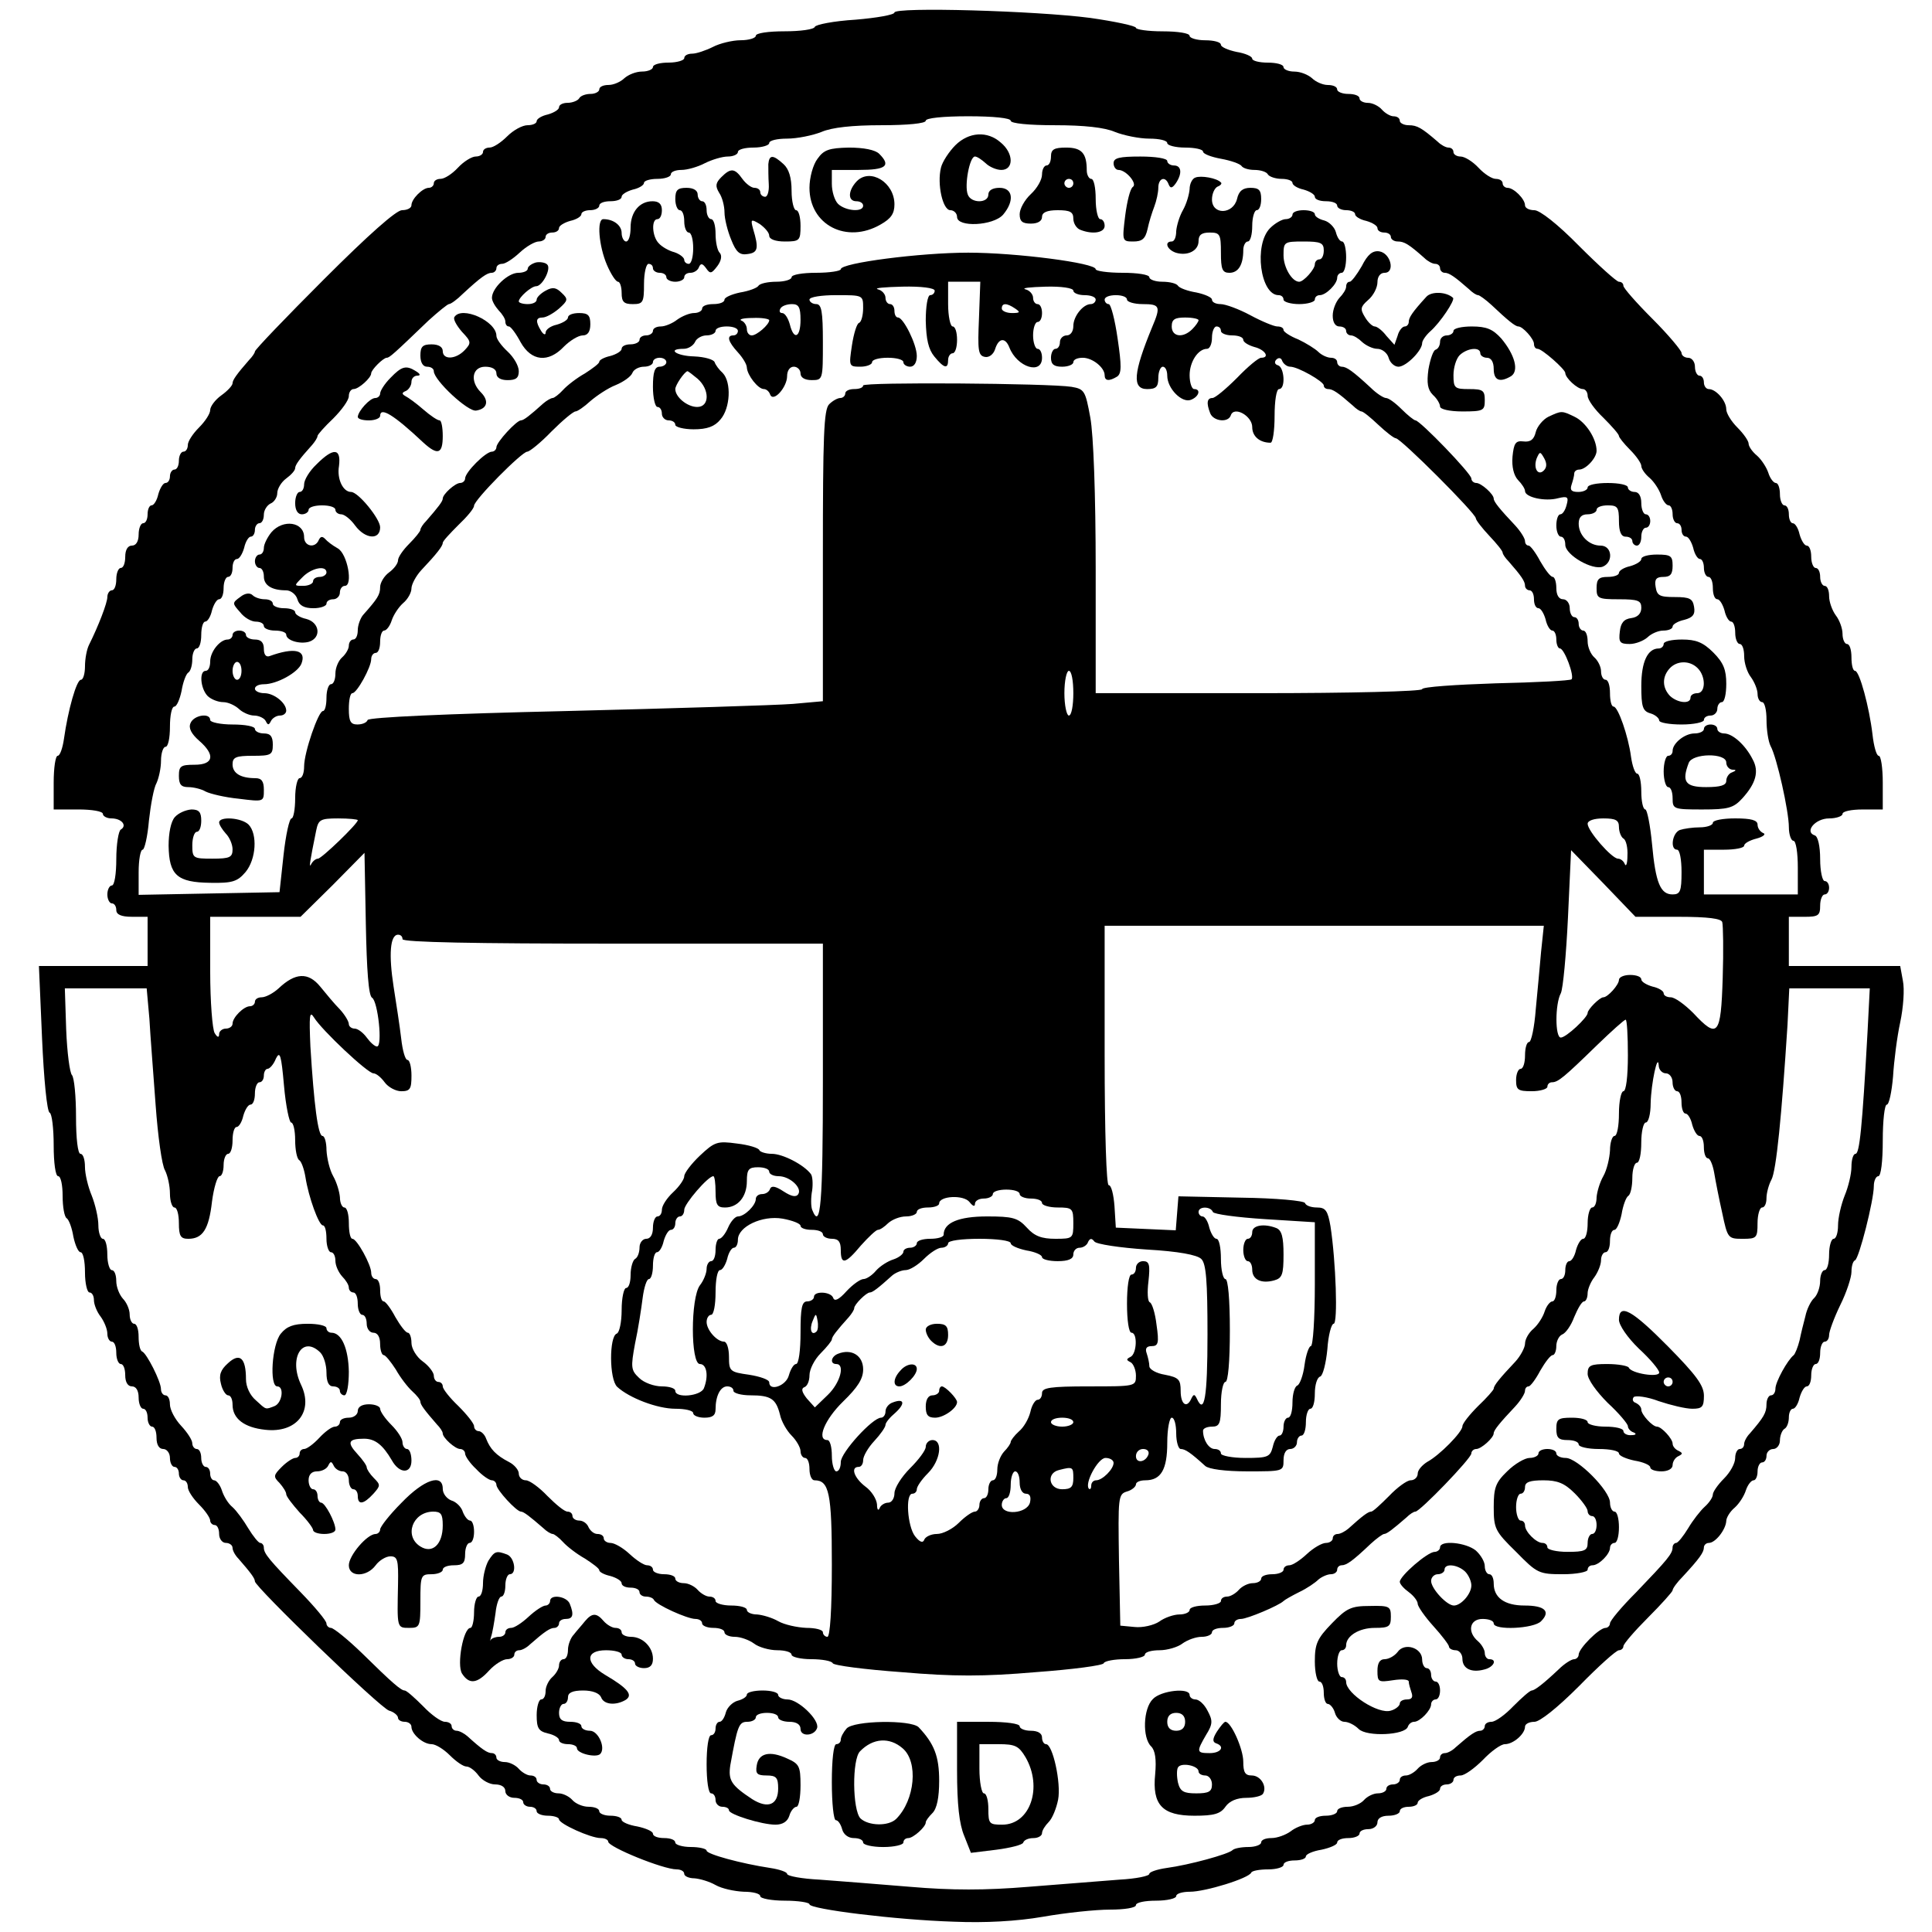 <?xml version="1.0" standalone="no"?>
<!DOCTYPE svg PUBLIC "-//W3C//DTD SVG 20010904//EN"
 "http://www.w3.org/TR/2001/REC-SVG-20010904/DTD/svg10.dtd">
<svg version="1.0" xmlns="http://www.w3.org/2000/svg"
 width="432pt" height="432pt" viewBox="0 0 432 432"
 preserveAspectRatio="xMidYMid meet">
<g transform="translate(0,432) scale(0.1,-0.1)"
fill="#000000" stroke="none">
<path d="M2000 4292 c0 -5 -39 -12 -87 -16 -49 -3 -89 -11 -91 -16 -2 -6 -33
-10 -68 -10 -36 0 -64 -4 -64 -10 0 -5 -15 -10 -34 -10 -18 0 -47 -7 -62 -15
-16 -8 -37 -15 -46 -15 -10 0 -18 -4 -18 -10 0 -5 -16 -10 -35 -10 -19 0 -35
-4 -35 -10 0 -5 -11 -10 -24 -10 -14 0 -31 -7 -40 -15 -8 -8 -24 -15 -35 -15
-12 0 -21 -4 -21 -10 0 -5 -9 -10 -19 -10 -11 0 -23 -4 -26 -10 -3 -5 -15 -10
-26 -10 -10 0 -19 -4 -19 -10 0 -5 -11 -12 -25 -16 -14 -3 -25 -10 -25 -15 0
-5 -9 -9 -20 -9 -12 0 -32 -11 -46 -25 -14 -14 -31 -25 -39 -25 -8 0 -15 -4
-15 -10 0 -5 -7 -10 -16 -10 -9 0 -27 -11 -40 -25 -13 -14 -30 -25 -39 -25 -8
0 -15 -4 -15 -10 0 -5 -5 -10 -11 -10 -14 0 -39 -25 -39 -39 0 -6 -9 -11 -21
-11 -13 0 -75 -55 -175 -155 -85 -85 -154 -157 -154 -161 0 -3 -6 -12 -13 -19
-28 -32 -37 -45 -37 -52 0 -5 -11 -17 -25 -27 -14 -10 -25 -25 -25 -33 0 -8
-11 -25 -25 -39 -14 -14 -25 -31 -25 -39 0 -8 -4 -15 -10 -15 -5 0 -10 -9 -10
-20 0 -11 -4 -20 -10 -20 -5 0 -10 -7 -10 -15 0 -8 -4 -15 -10 -15 -5 0 -12
-11 -16 -25 -3 -14 -10 -25 -15 -25 -5 0 -9 -9 -9 -20 0 -11 -4 -20 -10 -20
-5 0 -10 -11 -10 -25 0 -16 -6 -25 -15 -25 -9 0 -15 -9 -15 -25 0 -14 -4 -25
-10 -25 -5 0 -10 -11 -10 -25 0 -14 -4 -25 -10 -25 -5 0 -10 -7 -10 -15 0 -13
-20 -65 -41 -107 -5 -10 -9 -31 -9 -48 0 -16 -4 -30 -9 -30 -10 0 -29 -68 -38
-132 -3 -21 -9 -38 -14 -38 -5 0 -9 -27 -9 -60 l0 -60 55 0 c30 0 55 -4 55
-10 0 -5 9 -10 19 -10 23 0 36 -16 21 -25 -5 -3 -10 -33 -10 -66 0 -33 -4 -59
-10 -59 -5 0 -10 -9 -10 -20 0 -11 5 -20 10 -20 6 0 10 -7 10 -15 0 -10 11
-15 35 -15 l35 0 0 -55 0 -55 -121 0 -122 0 7 -162 c4 -90 11 -164 17 -166 5
-2 9 -35 9 -73 0 -39 4 -69 10 -69 6 0 10 -20 10 -44 0 -25 4 -47 9 -50 5 -3
12 -22 15 -41 4 -19 11 -35 16 -35 6 0 10 -20 10 -45 0 -25 5 -45 10 -45 6 0
10 -8 10 -17 0 -10 7 -27 15 -37 8 -11 15 -28 15 -38 0 -10 5 -18 10 -18 6 0
10 -11 10 -25 0 -14 5 -25 10 -25 6 0 10 -11 10 -25 0 -16 6 -25 15 -25 9 0
15 -9 15 -25 0 -14 5 -25 10 -25 6 0 10 -9 10 -20 0 -11 5 -20 10 -20 6 0 10
-11 10 -25 0 -16 6 -25 15 -25 8 0 15 -9 15 -20 0 -11 5 -20 10 -20 6 0 10 -7
10 -15 0 -8 5 -15 10 -15 6 0 10 -7 10 -15 0 -8 11 -25 25 -39 14 -14 25 -30
25 -36 0 -5 5 -10 10 -10 6 0 10 -9 10 -20 0 -11 7 -20 15 -20 8 0 15 -5 15
-11 0 -6 6 -17 13 -24 27 -31 37 -44 37 -51 0 -12 280 -283 300 -289 11 -3 20
-11 20 -16 0 -5 7 -9 15 -9 8 0 15 -5 15 -11 0 -16 26 -39 45 -39 9 0 27 -11
41 -25 14 -14 30 -25 37 -25 7 0 19 -9 27 -20 8 -11 25 -20 37 -20 14 0 23 -6
23 -15 0 -8 9 -15 20 -15 11 0 20 -4 20 -10 0 -5 7 -10 15 -10 8 0 15 -4 15
-10 0 -5 11 -10 25 -10 14 0 25 -4 25 -8 0 -10 71 -42 93 -42 10 0 17 -4 17
-8 0 -12 123 -62 153 -62 9 0 17 -4 17 -10 0 -5 10 -10 23 -10 12 -1 33 -7 47
-15 14 -8 42 -14 63 -15 20 0 37 -4 37 -10 0 -5 25 -10 55 -10 30 0 55 -4 55
-8 0 -11 194 -35 323 -39 70 -3 141 1 199 11 51 9 118 16 150 16 32 0 58 4 58
10 0 6 20 10 45 10 25 0 45 5 45 10 0 6 14 10 31 10 34 0 132 30 137 43 2 4
19 7 38 7 19 0 34 5 34 10 0 6 11 10 25 10 14 0 25 4 25 9 0 5 16 12 35 15 19
4 35 11 35 16 0 6 11 10 25 10 14 0 25 5 25 10 0 6 9 10 20 10 11 0 20 7 20
15 0 9 9 15 25 15 14 0 25 5 25 10 0 6 9 10 20 10 11 0 20 4 20 9 0 5 11 12
25 15 14 4 25 11 25 16 0 6 7 10 15 10 8 0 15 5 15 10 0 6 7 10 16 10 9 0 31
16 50 35 18 19 40 35 49 35 19 0 45 23 45 39 0 6 9 11 21 11 12 0 51 31 100
80 43 44 83 80 89 80 5 0 10 4 10 9 0 5 25 34 55 64 30 30 55 58 55 61 0 4 10
18 23 31 37 40 47 54 47 65 0 5 5 10 11 10 15 0 38 30 39 49 0 7 8 21 19 30
10 9 21 26 25 39 4 12 12 22 17 22 5 0 9 9 9 20 0 11 5 20 10 20 6 0 10 7 10
15 0 8 7 15 15 15 8 0 15 9 15 19 0 11 5 23 10 26 6 3 10 15 10 26 0 10 4 19
9 19 5 0 12 11 15 25 4 14 11 25 16 25 6 0 10 11 10 25 0 14 5 25 10 25 6 0
10 11 10 25 0 14 5 25 10 25 6 0 10 7 10 15 0 8 11 38 25 67 14 28 25 62 25
74 0 12 3 24 8 26 9 4 42 134 42 166 0 12 5 22 10 22 6 0 10 33 10 80 0 44 4
80 9 80 5 0 11 28 14 63 2 34 9 89 16 121 7 33 10 74 6 93 l-6 33 -124 0 -125
0 0 55 0 55 35 0 c31 0 35 3 35 25 0 14 5 25 10 25 6 0 10 7 10 15 0 8 -4 15
-10 15 -5 0 -10 22 -10 49 0 29 -5 51 -12 53 -24 8 1 38 32 38 16 0 30 5 30
10 0 6 20 10 45 10 l45 0 0 60 c0 33 -4 60 -9 60 -5 0 -11 21 -14 48 -7 60
-29 142 -39 142 -5 0 -8 14 -8 30 0 17 -4 30 -10 30 -5 0 -10 10 -10 23 0 12
-7 31 -15 41 -8 11 -15 30 -15 43 0 13 -4 23 -10 23 -5 0 -10 9 -10 20 0 11
-4 20 -10 20 -5 0 -10 11 -10 25 0 14 -4 25 -10 25 -5 0 -12 11 -16 25 -3 14
-10 25 -15 25 -5 0 -9 9 -9 20 0 11 -4 20 -10 20 -5 0 -10 11 -10 25 0 14 -4
25 -9 25 -5 0 -13 10 -17 23 -4 12 -15 29 -25 38 -11 9 -19 21 -19 27 0 6 -11
22 -25 36 -14 14 -25 32 -25 41 0 19 -23 45 -39 45 -6 0 -11 7 -11 15 0 8 -4
15 -10 15 -5 0 -10 9 -10 20 0 11 -7 20 -15 20 -8 0 -15 5 -15 11 0 5 -29 40
-65 76 -36 36 -65 69 -65 74 0 5 -4 9 -10 9 -5 0 -45 36 -89 80 -48 49 -88 80
-100 80 -12 0 -21 5 -21 11 0 14 -25 39 -39 39 -6 0 -11 5 -11 10 0 6 -7 10
-15 10 -9 0 -26 11 -39 25 -13 14 -31 25 -40 25 -9 0 -16 5 -16 10 0 6 -5 10
-11 10 -6 0 -17 6 -24 13 -36 31 -46 37 -65 37 -11 0 -20 5 -20 10 0 6 -6 10
-14 10 -7 0 -19 7 -26 15 -7 8 -21 15 -31 15 -11 0 -19 5 -19 10 0 6 -11 10
-25 10 -14 0 -25 5 -25 10 0 6 -9 10 -21 10 -11 0 -27 7 -35 15 -9 8 -26 15
-40 15 -13 0 -24 5 -24 10 0 6 -16 10 -35 10 -19 0 -35 4 -35 9 0 5 -16 12
-35 15 -19 4 -35 11 -35 16 0 6 -16 10 -35 10 -19 0 -35 5 -35 10 0 6 -27 10
-60 10 -33 0 -60 4 -60 8 0 4 -46 14 -102 22 -122 16 -438 25 -438 12z m260
-242 c0 -6 40 -10 99 -10 65 0 111 -5 134 -15 20 -8 55 -15 77 -15 22 0 40 -4
40 -10 0 -5 18 -10 40 -10 22 0 40 -4 40 -9 0 -5 18 -12 40 -16 22 -4 42 -11
46 -16 3 -5 16 -9 29 -9 13 0 27 -4 30 -10 3 -5 17 -10 31 -10 13 0 24 -4 24
-9 0 -5 11 -12 25 -15 14 -4 25 -11 25 -16 0 -6 11 -10 25 -10 14 0 25 -4 25
-10 0 -5 9 -10 20 -10 11 0 20 -4 20 -9 0 -5 11 -12 25 -15 14 -4 25 -11 25
-16 0 -6 7 -10 15 -10 8 0 15 -4 15 -10 0 -5 7 -10 15 -10 15 0 25 -6 60 -37
7 -7 18 -13 24 -13 6 0 11 -4 11 -10 0 -5 5 -10 10 -10 10 0 22 -8 55 -37 7
-7 16 -13 20 -13 3 0 17 -10 30 -22 36 -34 53 -48 60 -48 10 0 35 -28 35 -39
0 -6 3 -11 8 -11 10 0 62 -46 62 -54 0 -11 27 -36 39 -36 6 0 11 -7 11 -15 0
-9 16 -31 35 -49 19 -19 35 -37 35 -41 0 -3 11 -17 25 -31 14 -14 25 -30 25
-36 0 -6 8 -18 19 -27 10 -9 21 -26 25 -38 4 -13 12 -23 17 -23 5 0 9 -9 9
-20 0 -11 5 -20 10 -20 6 0 10 -7 10 -15 0 -8 4 -15 10 -15 5 0 12 -11 16 -25
3 -14 10 -25 15 -25 5 0 9 -9 9 -20 0 -11 5 -20 10 -20 6 0 10 -11 10 -25 0
-14 4 -25 10 -25 5 0 12 -11 16 -25 3 -14 10 -25 15 -25 5 0 9 -11 9 -25 0
-14 5 -25 10 -25 6 0 10 -12 10 -27 0 -16 7 -37 15 -47 8 -11 15 -28 15 -38 0
-10 5 -18 10 -18 6 0 10 -18 10 -40 0 -22 4 -48 9 -58 14 -25 41 -146 41 -182
0 -16 5 -30 10 -30 6 0 10 -27 10 -60 l0 -60 -105 0 -105 0 0 50 0 50 45 0
c25 0 45 4 45 9 0 5 12 12 28 16 15 4 21 10 15 12 -7 3 -13 11 -13 19 0 10
-14 14 -50 14 -27 0 -50 -4 -50 -10 0 -5 -13 -10 -29 -10 -16 0 -36 -3 -45 -6
-17 -7 -22 -44 -6 -44 6 0 10 -22 10 -50 0 -43 -3 -50 -20 -50 -27 0 -38 25
-46 113 -4 42 -11 77 -15 77 -5 0 -9 18 -9 40 0 22 -4 40 -9 40 -5 0 -11 17
-14 38 -6 46 -29 112 -39 112 -5 0 -8 14 -8 30 0 17 -4 30 -10 30 -5 0 -10 8
-10 19 0 10 -7 24 -15 31 -8 7 -15 23 -15 36 0 13 -4 24 -10 24 -5 0 -10 7
-10 15 0 8 -4 15 -10 15 -5 0 -10 9 -10 20 0 11 -7 20 -15 20 -9 0 -15 9 -15
25 0 14 -4 25 -8 25 -5 0 -17 16 -28 35 -10 19 -22 35 -26 35 -5 0 -8 5 -8 10
0 6 -10 22 -22 35 -34 36 -48 53 -48 60 0 10 -28 35 -39 35 -6 0 -11 5 -11 10
0 11 -115 130 -125 130 -3 0 -17 11 -31 25 -14 14 -29 25 -35 25 -5 0 -21 10
-34 23 -40 37 -54 47 -65 47 -5 0 -10 5 -10 10 0 6 -6 10 -14 10 -8 0 -21 6
-28 13 -7 7 -28 20 -45 28 -18 7 -33 17 -33 21 0 5 -6 8 -14 8 -7 0 -34 11
-60 25 -26 14 -56 25 -67 25 -10 0 -19 4 -19 10 0 5 -16 12 -35 16 -19 3 -38
10 -41 15 -3 5 -18 9 -35 9 -16 0 -29 5 -29 10 0 6 -27 10 -60 10 -33 0 -60 4
-60 8 0 14 -178 37 -285 37 -107 0 -285 -23 -285 -37 0 -4 -25 -8 -55 -8 -30
0 -55 -4 -55 -10 0 -5 -15 -10 -34 -10 -19 0 -37 -4 -40 -9 -3 -5 -22 -12 -41
-15 -19 -4 -35 -11 -35 -16 0 -6 -11 -10 -25 -10 -14 0 -25 -4 -25 -10 0 -5
-8 -10 -18 -10 -10 0 -27 -7 -38 -15 -10 -8 -27 -15 -36 -15 -10 0 -18 -4 -18
-10 0 -5 -7 -10 -15 -10 -8 0 -15 -4 -15 -10 0 -5 -9 -10 -20 -10 -11 0 -20
-4 -20 -10 0 -5 -11 -12 -25 -16 -14 -3 -25 -9 -25 -13 0 -4 -15 -15 -32 -26
-18 -10 -40 -27 -49 -37 -9 -10 -20 -18 -23 -18 -4 0 -14 -6 -21 -12 -30 -27
-44 -38 -50 -38 -10 0 -55 -49 -55 -60 0 -5 -5 -10 -10 -10 -14 0 -60 -46 -60
-60 0 -5 -5 -10 -11 -10 -11 0 -39 -25 -39 -35 0 -6 -10 -19 -37 -50 -7 -7
-13 -16 -13 -20 0 -3 -11 -17 -25 -31 -14 -14 -25 -30 -25 -37 0 -7 -9 -19
-20 -27 -11 -8 -20 -23 -20 -33 0 -17 -6 -26 -38 -62 -6 -7 -12 -23 -12 -34 0
-12 -4 -21 -10 -21 -5 0 -10 -6 -10 -14 0 -7 -7 -19 -15 -26 -8 -7 -15 -23
-15 -36 0 -13 -4 -24 -10 -24 -5 0 -10 -13 -10 -30 0 -16 -3 -30 -8 -30 -10 0
-42 -92 -42 -124 0 -14 -4 -26 -10 -26 -5 0 -10 -20 -10 -45 0 -25 -4 -45 -8
-45 -5 0 -13 -37 -18 -82 l-9 -83 -158 -3 -157 -3 0 51 c0 27 4 50 9 50 4 0
11 29 14 65 4 36 11 74 17 84 5 11 10 33 10 50 0 17 5 31 10 31 6 0 10 20 10
45 0 25 4 45 10 45 5 0 12 16 16 35 3 19 10 38 15 41 5 3 9 16 9 30 0 13 5 24
10 24 6 0 10 14 10 30 0 17 4 30 9 30 5 0 12 11 15 25 4 14 11 25 16 25 6 0
10 11 10 25 0 14 5 25 10 25 6 0 10 9 10 20 0 11 4 20 10 20 5 0 12 11 16 25
3 14 10 25 15 25 5 0 9 7 9 15 0 8 5 15 10 15 6 0 10 9 10 19 0 10 7 21 15 25
8 3 15 14 15 23 0 10 9 25 20 33 11 8 20 18 20 23 0 7 9 20 38 52 6 7 12 16
12 20 0 3 16 21 35 39 19 19 35 41 35 50 0 9 5 16 11 16 11 0 39 25 39 35 0 8
27 35 35 35 6 0 16 9 93 83 22 20 43 37 46 37 4 0 18 10 31 23 40 37 54 47 65
47 5 0 10 5 10 10 0 6 6 10 13 10 7 0 24 11 39 25 15 14 34 25 43 25 8 0 15 5
15 10 0 6 7 10 15 10 8 0 15 4 15 10 0 5 11 12 25 16 14 3 25 10 25 15 0 5 9
9 20 9 11 0 20 5 20 10 0 6 11 10 25 10 14 0 25 4 25 10 0 5 11 12 25 16 14 3
25 10 25 15 0 5 14 9 30 9 17 0 30 5 30 10 0 6 11 10 24 10 13 0 37 7 52 15
16 8 39 15 52 15 12 0 22 5 22 10 0 6 16 10 35 10 19 0 35 5 35 10 0 6 18 10
40 10 22 0 57 7 77 15 23 10 69 15 134 15 59 0 99 4 99 10 0 6 38 10 95 10 57
0 95 -4 95 -10z m-71 -442 c-3 -71 -2 -83 13 -86 9 -2 19 5 23 17 8 26 23 27
32 4 17 -44 73 -62 73 -23 0 11 -4 20 -10 20 -5 0 -10 14 -10 30 0 17 5 30 10
30 6 0 10 9 10 20 0 11 -4 20 -10 20 -5 0 -10 6 -10 14 0 8 -8 17 -17 19 -10
3 10 5 45 6 35 1 62 -3 62 -9 0 -5 11 -10 25 -10 14 0 25 -4 25 -10 0 -5 -5
-10 -11 -10 -17 0 -39 -27 -39 -49 0 -12 -6 -21 -15 -21 -8 0 -15 -7 -15 -15
0 -8 -4 -15 -10 -15 -5 0 -10 -9 -10 -20 0 -15 7 -20 25 -20 14 0 25 5 25 10
0 6 9 10 21 10 22 0 49 -22 49 -39 0 -13 10 -14 28 -3 10 7 10 24 1 85 -6 42
-15 77 -20 77 -5 0 -9 5 -9 10 0 6 11 10 25 10 14 0 25 -4 25 -10 0 -5 16 -10
35 -10 39 0 41 -5 21 -52 -42 -102 -45 -138 -11 -138 20 0 25 5 25 25 0 14 5
25 10 25 6 0 10 -9 10 -20 0 -29 33 -62 53 -54 18 7 23 24 7 24 -5 0 -10 14
-10 31 0 30 19 59 39 59 6 0 11 11 11 25 0 14 5 25 10 25 6 0 10 -4 10 -10 0
-5 11 -10 25 -10 14 0 25 -4 25 -10 0 -5 11 -12 25 -16 24 -6 35 -24 15 -24
-6 0 -30 -20 -54 -45 -25 -25 -49 -45 -55 -45 -12 0 -14 -11 -5 -34 7 -18 40
-22 46 -5 7 22 48 -1 48 -26 0 -21 17 -35 41 -35 5 0 9 27 9 60 0 33 4 60 10
60 15 0 12 48 -2 53 -8 2 -9 8 -4 13 5 5 11 4 13 -3 3 -7 11 -13 18 -13 17 0
75 -33 75 -42 0 -5 5 -8 10 -8 10 0 22 -8 55 -37 7 -7 16 -13 19 -13 4 0 20
-13 38 -30 17 -16 35 -30 39 -30 11 0 179 -168 179 -179 0 -4 14 -22 30 -39
17 -18 30 -34 30 -38 0 -3 6 -12 13 -19 29 -33 37 -45 37 -55 0 -5 5 -10 10
-10 6 0 10 -9 10 -20 0 -11 4 -20 10 -20 5 0 12 -11 16 -25 3 -14 10 -25 15
-25 5 0 9 -9 9 -20 0 -11 4 -20 8 -20 10 0 33 -62 26 -69 -3 -3 -79 -7 -170
-9 -90 -3 -164 -8 -164 -13 0 -5 -161 -9 -365 -9 l-365 0 0 276 c0 169 -5 302
-12 340 -11 60 -13 64 -42 69 -51 8 -466 11 -466 3 0 -5 -9 -8 -20 -8 -11 0
-20 -4 -20 -10 0 -5 -5 -10 -11 -10 -6 0 -17 -6 -25 -14 -12 -12 -14 -71 -14
-339 l0 -325 -67 -6 c-38 -3 -266 -10 -508 -16 -265 -6 -441 -14 -443 -20 -2
-6 -12 -10 -23 -10 -15 0 -19 7 -19 35 0 19 3 35 8 35 10 0 42 58 42 76 0 8 5
14 10 14 6 0 10 11 10 25 0 14 4 25 9 25 5 0 13 10 17 23 4 12 15 29 25 38 11
9 19 24 19 33 0 9 10 28 22 41 35 37 48 54 48 61 0 4 16 21 35 40 19 18 35 37
35 43 0 13 107 121 119 121 5 0 30 20 54 45 25 25 49 45 54 45 4 0 19 10 33
23 14 12 39 29 57 36 17 7 34 19 37 27 3 8 15 14 26 14 11 0 20 5 20 10 0 6 7
10 15 10 8 0 15 -4 15 -10 0 -5 -7 -10 -15 -10 -11 0 -15 -12 -15 -45 0 -25 5
-45 10 -45 6 0 10 -7 10 -15 0 -8 7 -15 15 -15 8 0 15 -4 15 -10 0 -5 19 -10
41 -10 30 0 47 6 60 22 22 25 25 83 5 104 -8 7 -16 18 -18 24 -2 6 -22 12 -46
13 -40 1 -62 17 -23 17 10 0 21 7 25 15 3 8 15 15 26 15 11 0 20 5 20 10 0 6
11 10 25 10 14 0 25 -4 25 -10 0 -5 -4 -10 -10 -10 -16 0 -12 -14 10 -38 11
-12 20 -27 20 -34 1 -17 25 -48 38 -48 6 0 12 -6 14 -12 7 -19 38 16 38 41 0
12 6 21 15 21 8 0 15 -7 15 -15 0 -9 9 -15 25 -15 25 0 25 1 25 85 0 69 -3 85
-15 85 -8 0 -15 5 -15 10 0 6 27 10 60 10 60 0 60 0 60 -29 0 -16 -4 -31 -9
-33 -5 -1 -12 -24 -16 -50 -7 -47 -7 -48 19 -48 14 0 26 5 26 10 0 6 16 10 35
10 19 0 35 -4 35 -10 0 -5 7 -10 15 -10 9 0 15 9 15 24 0 26 -30 86 -42 86 -5
0 -8 7 -8 15 0 8 -4 15 -10 15 -5 0 -10 6 -10 14 0 8 -8 17 -17 19 -10 3 15 5
55 6 42 1 72 -3 72 -9 0 -5 -4 -10 -10 -10 -6 0 -10 -26 -10 -57 1 -42 6 -64
19 -80 22 -27 31 -29 31 -8 0 8 5 15 10 15 6 0 10 14 10 30 0 17 -4 30 -10 30
-5 0 -10 23 -10 50 l0 50 36 0 36 0 -3 -82z m-399 -3 c0 -40 -15 -47 -24 -10
-4 14 -11 25 -17 25 -6 0 -7 5 -4 10 3 6 15 10 26 10 15 0 19 -7 19 -35z m480
25 c12 -8 11 -10 -7 -10 -13 0 -23 5 -23 10 0 13 11 13 30 0z m-550 -26 c0
-10 -28 -34 -39 -34 -6 0 -11 6 -11 14 0 8 -6 17 -12 19 -7 3 4 6 25 6 20 1
37 -2 37 -5z m960 0 c0 -3 -6 -12 -14 -20 -21 -21 -46 -17 -46 6 0 16 7 20 30
20 17 0 30 -3 30 -6z m-1120 -131 c27 -24 27 -63 -1 -63 -22 0 -49 22 -49 40
0 9 20 38 27 40 2 0 12 -8 23 -17z m840 -703 c0 -27 -4 -50 -10 -50 -5 0 -10
23 -10 50 0 28 5 50 10 50 6 0 10 -22 10 -50z m-1600 -284 c0 -8 -81 -86 -89
-86 -5 0 -12 -6 -15 -12 -6 -12 -3 6 11 75 5 24 9 27 49 27 24 0 44 -2 44 -4z
m2820 -15 c0 -11 5 -23 10 -26 6 -3 10 -21 9 -38 0 -18 -3 -26 -6 -19 -2 6 -9
12 -15 12 -14 0 -68 62 -68 78 0 7 14 12 35 12 28 0 35 -4 35 -19z m133 -201
c67 0 96 -4 98 -12 2 -7 3 -64 1 -125 -4 -129 -11 -137 -66 -78 -19 19 -41 35
-50 35 -9 0 -16 4 -16 9 0 5 -11 12 -25 15 -14 4 -25 11 -25 16 0 6 -11 10
-25 10 -14 0 -25 -5 -25 -11 0 -11 -25 -39 -35 -39 -8 0 -35 -27 -35 -35 0
-10 -48 -55 -60 -55 -13 0 -13 75 0 99 5 10 12 86 16 169 l7 151 72 -74 72
-75 96 0z m-2921 -181 c13 -8 24 -109 11 -109 -5 0 -15 9 -23 20 -8 11 -20 20
-27 20 -7 0 -13 5 -13 10 0 6 -9 21 -20 33 -12 12 -31 35 -44 51 -27 33 -56
31 -93 -4 -12 -11 -29 -20 -38 -20 -8 0 -15 -4 -15 -10 0 -5 -5 -10 -11 -10
-14 0 -39 -25 -39 -39 0 -6 -7 -11 -15 -11 -8 0 -15 -6 -15 -12 0 -9 -4 -8
-10 2 -5 8 -10 70 -10 138 l0 122 101 0 101 0 72 71 71 72 3 -159 c2 -102 6
-161 14 -165z m2614 104 c-3 -32 -8 -91 -12 -130 -3 -40 -10 -73 -15 -73 -5 0
-9 -13 -9 -30 0 -16 -4 -30 -10 -30 -5 0 -10 -11 -10 -25 0 -22 4 -25 35 -25
19 0 35 5 35 10 0 6 5 10 10 10 14 0 27 11 101 83 32 31 61 57 64 57 3 0 5
-36 5 -80 0 -47 -4 -80 -10 -80 -5 0 -10 -22 -10 -50 0 -27 -4 -50 -10 -50 -5
0 -10 -15 -10 -32 -1 -18 -7 -44 -15 -58 -8 -14 -14 -35 -15 -47 0 -13 -4 -23
-10 -23 -5 0 -10 -16 -10 -35 0 -19 -4 -35 -10 -35 -5 0 -12 -11 -16 -25 -3
-14 -10 -25 -15 -25 -5 0 -9 -9 -9 -20 0 -11 -4 -20 -10 -20 -5 0 -10 -11 -10
-25 0 -14 -4 -25 -9 -25 -5 0 -13 -10 -17 -22 -4 -13 -15 -30 -25 -39 -11 -9
-19 -24 -19 -33 0 -9 -10 -28 -22 -41 -34 -36 -48 -53 -48 -60 0 -3 -16 -21
-35 -39 -19 -19 -35 -39 -35 -45 0 -13 -51 -65 -79 -80 -11 -7 -21 -18 -21
-26 0 -8 -7 -15 -16 -15 -8 0 -30 -16 -48 -35 -19 -19 -36 -35 -40 -35 -7 0
-20 -10 -51 -38 -7 -6 -18 -12 -24 -12 -6 0 -11 -4 -11 -10 0 -5 -7 -10 -15
-10 -9 0 -28 -11 -43 -25 -15 -14 -32 -25 -39 -25 -7 0 -13 -4 -13 -10 0 -5
-11 -10 -25 -10 -14 0 -25 -4 -25 -10 0 -5 -8 -10 -19 -10 -10 0 -24 -7 -31
-15 -7 -8 -19 -15 -26 -15 -8 0 -14 -4 -14 -10 0 -5 -16 -10 -35 -10 -19 0
-35 -4 -35 -10 0 -5 -10 -10 -23 -10 -12 0 -33 -7 -45 -16 -12 -8 -37 -14 -55
-12 l-32 3 -3 147 c-2 140 -2 147 18 153 11 3 20 11 20 16 0 5 9 9 21 9 35 0
49 24 49 84 0 31 5 56 10 56 6 0 10 -16 10 -35 0 -19 5 -35 10 -35 10 0 22 -8
55 -38 8 -7 44 -12 94 -12 80 0 81 0 81 25 0 16 6 25 15 25 8 0 15 7 15 15 0
8 5 15 10 15 6 0 10 14 10 30 0 17 5 30 10 30 6 0 10 15 10 34 0 19 5 36 12
38 6 2 13 30 16 61 2 31 9 57 14 57 10 0 5 140 -7 218 -6 35 -11 42 -30 42
-13 0 -25 4 -27 10 -2 5 -64 11 -143 12 l-140 3 -3 -38 -3 -38 -67 3 -67 3 -3
48 c-2 26 -7 47 -13 47 -5 0 -9 115 -9 290 l0 290 491 0 491 0 -6 -57z m-2546
27 c0 -7 163 -10 470 -10 l470 0 0 -305 c0 -276 -5 -338 -24 -290 -3 8 -3 28
0 43 2 15 1 32 -3 37 -16 21 -63 45 -87 45 -13 0 -26 4 -28 8 -1 5 -24 12 -50
15 -44 6 -50 4 -83 -27 -19 -18 -35 -39 -35 -46 0 -7 -11 -23 -25 -36 -14 -13
-25 -30 -25 -39 0 -8 -4 -15 -10 -15 -5 0 -10 -11 -10 -25 0 -16 -6 -25 -15
-25 -8 0 -15 -9 -15 -19 0 -11 -4 -23 -10 -26 -5 -3 -10 -19 -10 -36 0 -16 -4
-29 -10 -29 -5 0 -10 -22 -10 -49 0 -27 -5 -51 -11 -53 -17 -6 -17 -102 1
-119 27 -25 90 -49 130 -49 22 0 40 -4 40 -10 0 -5 11 -10 25 -10 18 0 25 5
25 19 0 30 11 51 26 51 8 0 14 -4 14 -10 0 -5 17 -10 38 -10 46 0 57 -8 66
-43 3 -15 15 -36 26 -47 11 -11 20 -27 20 -35 0 -8 5 -15 10 -15 6 0 10 -11
10 -25 0 -14 5 -25 11 -25 33 0 39 -28 39 -189 0 -101 -4 -161 -10 -161 -5 0
-10 5 -10 10 0 6 -17 10 -37 10 -21 1 -49 7 -63 15 -14 8 -35 14 -47 15 -13 0
-23 5 -23 10 0 6 -16 10 -35 10 -19 0 -35 5 -35 10 0 6 -6 10 -14 10 -7 0 -19
7 -26 15 -7 8 -21 15 -31 15 -11 0 -19 5 -19 10 0 6 -11 10 -25 10 -14 0 -25
5 -25 10 0 6 -6 10 -13 10 -7 0 -24 11 -39 25 -15 14 -34 25 -43 25 -8 0 -15
5 -15 10 0 6 -6 10 -14 10 -8 0 -16 7 -20 15 -3 8 -12 15 -21 15 -8 0 -15 5
-15 10 0 6 -5 10 -11 10 -7 0 -26 16 -45 35 -18 19 -40 35 -48 35 -9 0 -16 7
-16 15 0 8 -10 20 -22 26 -29 15 -42 29 -51 52 -3 9 -11 17 -17 17 -5 0 -10 5
-10 11 0 6 -16 26 -35 45 -19 18 -35 38 -35 44 0 5 -4 10 -10 10 -5 0 -10 6
-10 14 0 7 -11 22 -25 32 -14 10 -25 29 -25 41 0 13 -4 23 -8 23 -5 0 -17 16
-28 35 -10 19 -22 35 -26 35 -5 0 -8 11 -8 25 0 14 -4 25 -10 25 -5 0 -10 6
-10 14 0 18 -32 76 -42 76 -5 0 -8 16 -8 35 0 19 -4 35 -10 35 -5 0 -10 10
-10 23 -1 12 -7 33 -15 47 -8 14 -14 40 -15 58 0 17 -4 32 -9 32 -10 0 -19 70
-27 200 -3 69 -2 81 8 65 17 -28 120 -125 133 -125 6 0 17 -9 25 -20 8 -11 25
-20 37 -20 20 0 23 5 23 35 0 19 -4 35 -9 35 -5 0 -11 21 -14 48 -3 26 -11 78
-17 116 -11 71 -8 116 10 116 6 0 10 -4 10 -10z m-566 -177 c2 -38 9 -124 14
-194 5 -69 14 -135 21 -146 6 -12 11 -35 11 -52 0 -17 5 -31 10 -31 6 0 10
-16 10 -35 0 -29 4 -35 21 -35 32 0 46 21 53 83 4 31 12 57 17 57 5 0 9 11 9
25 0 14 5 25 10 25 6 0 10 14 10 30 0 17 4 30 9 30 5 0 12 11 15 25 4 14 11
25 16 25 6 0 10 11 10 25 0 14 5 25 10 25 6 0 10 7 10 15 0 8 4 15 8 15 5 0
14 10 19 23 9 18 12 8 18 -60 4 -46 12 -83 16 -83 5 0 9 -18 9 -39 0 -22 4
-42 9 -45 5 -3 11 -20 14 -38 7 -45 30 -108 39 -108 5 0 8 -13 8 -30 0 -16 5
-30 10 -30 6 0 10 -9 10 -19 0 -11 7 -26 15 -35 8 -8 15 -19 15 -25 0 -6 5
-11 10 -11 6 0 10 -11 10 -25 0 -14 5 -25 10 -25 6 0 10 -9 10 -20 0 -11 7
-20 15 -20 9 0 15 -9 15 -25 0 -14 4 -25 8 -25 4 0 16 -15 27 -32 10 -18 27
-40 37 -49 10 -9 18 -19 18 -23 0 -7 10 -20 37 -51 7 -7 13 -16 13 -20 0 -10
28 -35 39 -35 6 0 11 -5 11 -10 0 -6 11 -22 25 -35 13 -14 29 -25 35 -25 5 0
10 -5 10 -10 0 -11 45 -60 55 -60 6 0 20 -11 50 -37 7 -7 17 -13 21 -13 3 0
14 -8 23 -18 9 -10 31 -27 49 -37 17 -11 32 -22 32 -26 0 -4 11 -10 25 -13 14
-4 25 -11 25 -16 0 -6 9 -10 20 -10 11 0 20 -4 20 -10 0 -5 6 -10 14 -10 8 0
16 -3 18 -7 4 -11 75 -43 93 -43 8 0 15 -4 15 -10 0 -5 11 -10 25 -10 14 0 25
-4 25 -10 0 -5 10 -10 23 -10 13 0 32 -7 43 -15 10 -8 34 -15 52 -15 17 0 32
-4 32 -10 0 -5 20 -10 44 -10 24 0 46 -4 48 -9 2 -5 71 -14 154 -20 116 -10
184 -10 300 0 82 6 151 15 152 20 2 5 24 9 48 9 24 0 44 5 44 10 0 6 15 10 33
10 17 0 41 7 51 15 11 8 30 15 43 15 13 0 23 5 23 10 0 6 11 10 25 10 14 0 25
5 25 10 0 6 7 10 15 10 14 0 85 30 95 40 3 3 19 12 35 20 17 8 36 21 43 28 7
6 20 12 28 12 8 0 14 5 14 10 0 6 5 10 10 10 11 0 25 10 65 48 13 12 27 22 30
22 6 0 20 11 50 37 7 7 16 13 20 13 10 0 125 119 125 130 0 5 5 10 11 10 11 0
39 25 39 35 0 7 14 24 48 60 12 13 22 29 22 35 0 5 3 10 8 10 4 0 16 16 26 35
11 19 23 35 28 35 4 0 8 9 8 20 0 11 6 23 13 26 8 3 20 20 27 39 8 19 17 35
22 35 4 0 8 8 8 18 0 9 7 26 15 36 8 11 15 28 15 38 0 10 5 18 10 18 6 0 10
11 10 25 0 14 4 25 10 25 5 0 12 16 16 35 3 19 10 38 15 41 5 3 9 21 9 40 0
19 5 34 10 34 6 0 10 20 10 45 0 25 5 45 10 45 6 0 11 19 11 43 1 45 16 114
18 85 0 -10 8 -18 16 -18 8 0 15 -9 15 -20 0 -11 5 -20 10 -20 6 0 10 -11 10
-25 0 -14 4 -25 9 -25 5 0 12 -11 15 -25 4 -14 11 -25 16 -25 6 0 10 -11 10
-25 0 -14 4 -25 9 -25 5 0 11 -15 14 -32 3 -18 11 -59 18 -90 12 -57 13 -58
46 -58 31 0 33 2 33 35 0 19 5 35 10 35 6 0 10 9 10 21 0 11 5 30 11 41 11 20
23 144 36 346 l4 82 90 0 90 0 -5 -97 c-12 -217 -18 -273 -27 -273 -5 0 -9
-13 -9 -29 0 -16 -7 -45 -15 -64 -8 -20 -15 -50 -15 -67 0 -16 -4 -30 -10 -30
-5 0 -10 -16 -10 -35 0 -19 -4 -35 -10 -35 -5 0 -10 -11 -10 -24 0 -14 -6 -31
-13 -38 -8 -7 -17 -26 -20 -41 -4 -15 -10 -39 -13 -54 -4 -16 -10 -30 -13 -33
-14 -11 -41 -60 -41 -75 0 -8 -4 -15 -10 -15 -5 0 -10 -9 -10 -20 0 -19 -6
-29 -37 -65 -7 -7 -13 -18 -13 -24 0 -6 -4 -11 -10 -11 -5 0 -10 -9 -10 -20 0
-12 -11 -32 -25 -46 -14 -14 -25 -30 -25 -36 0 -6 -8 -18 -18 -27 -10 -9 -27
-31 -37 -48 -11 -18 -23 -33 -27 -33 -4 0 -8 -5 -8 -10 0 -14 -11 -27 -82
-101 -32 -32 -58 -63 -58 -69 0 -5 -5 -10 -10 -10 -14 0 -60 -46 -60 -60 0 -5
-5 -10 -10 -10 -6 0 -22 -10 -35 -23 -36 -34 -54 -47 -60 -47 -4 0 -22 -16
-41 -35 -18 -19 -40 -35 -49 -35 -8 0 -15 -4 -15 -10 0 -5 -5 -10 -10 -10 -10
0 -22 -8 -55 -37 -7 -7 -18 -13 -24 -13 -6 0 -11 -4 -11 -10 0 -5 -8 -10 -19
-10 -10 0 -24 -7 -31 -15 -7 -8 -19 -15 -26 -15 -8 0 -14 -4 -14 -10 0 -5 -7
-10 -15 -10 -8 0 -15 -4 -15 -10 0 -5 -8 -10 -19 -10 -10 0 -24 -7 -31 -15 -7
-8 -23 -15 -36 -15 -13 0 -24 -4 -24 -10 0 -5 -11 -10 -25 -10 -14 0 -25 -4
-25 -10 0 -5 -8 -10 -17 -10 -10 0 -27 -7 -37 -15 -11 -8 -30 -15 -43 -15 -13
0 -23 -4 -23 -10 0 -5 -13 -10 -28 -10 -16 0 -32 -3 -36 -7 -9 -9 -96 -33
-148 -40 -21 -3 -38 -9 -38 -13 0 -5 -30 -11 -67 -13 -38 -3 -129 -10 -203
-16 -97 -8 -172 -8 -265 0 -71 6 -163 13 -202 16 -40 2 -73 8 -73 13 0 4 -17
10 -37 13 -66 10 -143 31 -143 39 0 4 -16 8 -35 8 -19 0 -35 5 -35 10 0 6 -11
10 -25 10 -14 0 -25 4 -25 10 0 5 -16 12 -35 16 -19 3 -35 10 -35 15 0 5 -11
9 -25 9 -14 0 -25 5 -25 10 0 6 -11 10 -24 10 -13 0 -29 7 -36 15 -7 8 -21 15
-31 15 -11 0 -19 5 -19 10 0 6 -7 10 -15 10 -8 0 -15 5 -15 10 0 6 -6 10 -14
10 -7 0 -19 7 -26 15 -7 8 -21 15 -31 15 -11 0 -19 5 -19 10 0 6 -5 10 -10 10
-10 0 -22 8 -55 38 -7 6 -18 12 -24 12 -6 0 -11 5 -11 10 0 6 -7 10 -15 10 -9
0 -31 16 -49 35 -19 19 -37 35 -41 35 -8 0 -27 16 -95 83 -32 31 -64 57 -70
57 -5 0 -10 5 -10 10 0 6 -26 37 -57 69 -72 74 -83 87 -83 101 0 5 -4 10 -8
10 -4 0 -16 15 -27 33 -10 17 -26 39 -35 47 -10 8 -20 25 -24 38 -4 12 -12 22
-17 22 -5 0 -9 7 -9 15 0 8 -4 15 -10 15 -5 0 -10 9 -10 20 0 11 -4 20 -10 20
-5 0 -10 6 -10 13 0 7 -11 24 -25 39 -14 15 -25 36 -25 48 0 11 -4 20 -10 20
-5 0 -10 6 -10 14 0 17 -32 80 -42 84 -5 2 -8 17 -8 33 0 16 -4 29 -10 29 -5
0 -10 9 -10 21 0 11 -7 27 -15 35 -8 9 -15 26 -15 40 0 13 -4 24 -10 24 -5 0
-10 16 -10 35 0 19 -4 35 -10 35 -5 0 -10 14 -10 30 0 17 -7 47 -15 67 -8 19
-15 48 -15 64 0 16 -4 29 -10 29 -6 0 -10 34 -10 83 0 46 -4 87 -9 93 -5 5
-11 51 -13 102 l-3 92 92 0 91 0 6 -67z m1386 -343 c0 -5 9 -10 21 -10 25 0
53 -26 44 -40 -5 -8 -16 -5 -33 6 -18 12 -27 13 -30 6 -2 -7 -10 -12 -18 -12
-8 0 -14 -5 -14 -11 0 -14 -25 -39 -40 -39 -6 0 -16 -11 -22 -25 -6 -14 -15
-25 -20 -25 -4 0 -8 -11 -8 -25 0 -14 -4 -25 -10 -25 -5 0 -10 -8 -10 -17 0
-10 -7 -27 -15 -37 -21 -28 -21 -176 0 -176 15 0 20 -26 9 -54 -7 -18 -64 -23
-64 -6 0 6 -14 10 -30 10 -17 0 -40 8 -51 19 -18 17 -19 23 -9 77 7 32 14 78
17 102 3 23 9 42 14 42 5 0 9 14 9 30 0 17 4 30 9 30 5 0 12 11 15 25 4 14 11
25 16 25 6 0 10 7 10 15 0 8 5 15 10 15 6 0 10 7 10 15 0 13 53 75 65 75 3 0
5 -16 5 -35 0 -29 4 -35 21 -35 29 0 49 24 49 59 0 26 4 31 25 31 14 0 25 -4
25 -10z m560 -50 c0 -5 11 -10 25 -10 14 0 25 -4 25 -10 0 -5 16 -10 35 -10
33 0 35 -2 35 -35 0 -34 -1 -35 -40 -35 -31 0 -47 6 -64 25 -20 22 -32 25 -89
25 -63 0 -97 -14 -97 -41 0 -5 -13 -9 -30 -9 -16 0 -30 -4 -30 -10 0 -5 -7
-10 -15 -10 -8 0 -15 -4 -15 -9 0 -5 -10 -13 -22 -17 -13 -4 -30 -15 -39 -25
-9 -11 -22 -19 -28 -19 -7 0 -24 -12 -38 -27 -17 -19 -27 -24 -30 -15 -5 14
-43 16 -43 2 0 -5 -7 -10 -15 -10 -12 0 -15 -14 -15 -70 0 -39 -4 -70 -10 -70
-5 0 -12 -11 -16 -25 -6 -24 -44 -37 -44 -16 0 6 -20 13 -45 17 -43 6 -45 8
-45 40 0 19 -5 34 -11 34 -16 0 -39 26 -39 44 0 9 5 16 10 16 6 0 10 23 10 50
0 28 4 50 10 50 5 0 12 11 16 25 3 14 10 25 15 25 5 0 9 8 9 18 0 29 54 55
100 47 22 -4 40 -11 40 -16 0 -5 11 -9 25 -9 14 0 25 -4 25 -10 0 -5 9 -10 20
-10 15 0 20 -7 20 -25 0 -34 10 -32 45 10 17 19 34 35 38 35 5 0 15 7 23 15 9
8 26 15 40 15 13 0 24 5 24 10 0 6 11 10 25 10 14 0 25 4 25 9 0 17 55 20 68
3 7 -9 12 -11 12 -4 0 7 9 12 20 12 11 0 20 5 20 10 0 6 14 10 30 10 17 0 30
-4 30 -10z m432 -40 c2 -5 54 -12 116 -16 l112 -7 0 -139 c0 -76 -4 -138 -9
-138 -4 0 -11 -19 -14 -42 -3 -24 -11 -44 -16 -46 -6 -2 -11 -19 -11 -38 0
-19 -4 -34 -10 -34 -5 0 -10 -9 -10 -20 0 -11 -4 -20 -9 -20 -5 0 -12 -11 -15
-25 -6 -23 -11 -25 -61 -25 -30 0 -55 5 -55 10 0 6 -6 10 -14 10 -13 0 -26 20
-26 41 0 5 9 9 20 9 17 0 20 7 20 50 0 28 5 50 10 50 6 0 10 45 10 115 0 70
-4 115 -10 115 -5 0 -10 20 -10 45 0 25 -4 45 -10 45 -5 0 -12 11 -16 25 -3
14 -10 25 -15 25 -5 0 -9 5 -9 10 0 13 27 13 32 0z m-452 -70 c0 -5 16 -12 35
-16 19 -3 35 -10 35 -15 0 -5 16 -9 35 -9 24 0 35 5 35 15 0 8 6 15 14 15 8 0
17 6 19 13 4 8 8 9 14 1 4 -6 57 -14 117 -18 71 -4 113 -12 122 -21 11 -10 14
-50 14 -169 0 -141 -7 -181 -24 -143 -5 10 -7 10 -12 0 -10 -23 -24 -14 -24
17 0 25 -4 30 -35 36 -19 3 -35 12 -35 19 0 7 -3 20 -6 29 -4 11 0 16 11 16
15 0 17 7 11 48 -3 26 -10 48 -15 50 -5 2 -6 23 -3 47 4 37 2 45 -12 45 -9 0
-16 -7 -16 -15 0 -8 -4 -15 -10 -15 -6 0 -10 -28 -10 -65 0 -37 4 -65 10 -65
14 0 12 -47 -2 -54 -10 -5 -10 -7 0 -12 6 -3 12 -17 12 -30 0 -24 -1 -24 -105
-24 -87 0 -105 -3 -105 -15 0 -8 -4 -15 -10 -15 -5 0 -13 -12 -16 -27 -4 -16
-15 -35 -26 -44 -10 -9 -18 -20 -18 -23 0 -4 -7 -14 -15 -22 -8 -9 -15 -26
-15 -40 0 -13 -4 -24 -10 -24 -5 0 -10 -9 -10 -20 0 -11 -4 -20 -10 -20 -5 0
-10 -7 -10 -15 0 -8 -5 -15 -10 -15 -6 0 -22 -11 -36 -25 -14 -14 -36 -25 -49
-25 -13 0 -25 -6 -28 -12 -3 -9 -10 -7 -21 7 -17 22 -22 95 -6 95 6 0 10 5 10
10 0 6 11 22 25 36 28 28 34 74 10 74 -8 0 -15 -7 -15 -15 0 -8 -16 -29 -35
-48 -19 -19 -35 -44 -35 -56 0 -11 -6 -21 -14 -21 -8 0 -17 -6 -19 -12 -3 -7
-6 -4 -6 8 -1 12 -12 30 -26 40 -25 19 -34 44 -15 44 6 0 10 7 10 15 0 9 11
28 25 43 14 15 25 31 25 36 0 5 10 17 22 27 23 21 20 33 -6 23 -9 -3 -16 -12
-16 -20 0 -8 -5 -14 -10 -14 -19 0 -90 -78 -90 -99 0 -12 -4 -21 -10 -21 -5 0
-10 16 -10 35 0 19 -4 35 -10 35 -25 0 -6 46 35 86 33 32 45 51 45 72 0 31
-26 47 -56 35 -16 -6 -19 -23 -4 -23 20 0 9 -42 -19 -69 l-29 -28 -18 20 c-11
14 -13 22 -6 25 7 2 12 14 12 27 0 13 11 35 25 49 14 14 25 28 25 31 0 6 11
20 38 50 6 7 12 16 12 20 0 8 27 35 35 35 6 0 19 10 50 38 7 6 21 12 30 12 9
0 27 11 41 25 14 14 31 25 39 25 8 0 15 5 15 10 0 6 30 10 70 10 39 0 70 -4
70 -10z m-434 -197 c-11 -11 -17 4 -9 23 7 18 8 18 11 1 2 -10 1 -21 -2 -24z
m574 -203 c0 -5 -11 -10 -25 -10 -14 0 -25 5 -25 10 0 6 11 10 25 10 14 0 25
-4 25 -10z m168 -72 c-6 -18 -28 -21 -28 -4 0 9 7 16 16 16 9 0 14 -5 12 -12z
m-78 -19 c0 -14 -25 -39 -39 -39 -6 0 -11 -5 -11 -12 0 -6 -2 -9 -5 -7 -11 11
20 69 37 69 10 0 18 -5 18 -11z m-90 -34 c0 -20 -5 -25 -25 -25 -30 0 -36 36
-7 43 31 8 32 7 32 -18z m-120 -10 c0 -15 6 -25 14 -25 9 0 12 -7 9 -20 -7
-25 -63 -29 -63 -5 0 8 5 15 10 15 6 0 10 14 10 30 0 17 5 30 10 30 6 0 10
-11 10 -25z"/>
<path d="M2136 3995 c-14 -14 -29 -37 -32 -50 -9 -37 4 -95 21 -95 8 0 15 -7
15 -15 0 -24 81 -20 103 5 26 31 22 60 -8 60 -16 0 -25 -6 -25 -15 0 -20 -39
-20 -46 0 -8 20 4 85 16 85 5 0 15 -7 24 -15 8 -8 24 -15 35 -15 28 0 28 37
-1 61 -30 27 -72 24 -102 -6z"/>
<path d="M1828 3965 c-10 -13 -18 -42 -18 -65 0 -83 83 -126 159 -82 23 13 31
24 31 45 0 49 -54 82 -84 52 -20 -21 -21 -45 -1 -45 8 0 15 -4 15 -10 0 -15
-39 -12 -56 4 -8 8 -14 28 -14 45 l0 31 60 0 c61 0 73 9 46 36 -9 9 -35 14
-68 14 -44 -1 -56 -5 -70 -25z"/>
<path d="M2350 3970 c0 -11 -4 -20 -10 -20 -5 0 -10 -9 -10 -20 0 -12 -11 -31
-25 -44 -14 -13 -25 -33 -25 -45 0 -16 6 -21 25 -21 16 0 25 6 25 15 0 10 11
15 35 15 28 0 35 -4 35 -19 0 -10 7 -22 16 -25 28 -11 54 -6 54 9 0 8 -4 15
-10 15 -5 0 -10 20 -10 45 0 25 -4 45 -10 45 -5 0 -10 9 -10 19 0 38 -11 51
-46 51 -27 0 -34 -4 -34 -20z m50 -60 c0 -5 -4 -10 -10 -10 -5 0 -10 5 -10 10
0 6 5 10 10 10 6 0 10 -4 10 -10z"/>
<path d="M1718 3953 c0 -10 0 -30 1 -45 1 -16 -3 -28 -8 -28 -6 0 -11 5 -11
10 0 6 -6 10 -13 10 -7 0 -19 9 -27 20 -17 24 -26 25 -47 4 -13 -13 -14 -20
-5 -35 7 -10 12 -30 12 -44 0 -14 7 -42 15 -61 11 -28 19 -35 37 -32 23 3 25
13 12 56 -6 22 -5 23 15 11 11 -8 21 -19 21 -26 0 -8 14 -13 35 -13 33 0 35 2
35 35 0 19 -4 35 -10 35 -5 0 -10 20 -10 43 0 30 -6 49 -18 60 -24 22 -32 21
-34 0z"/>
<path d="M2490 3955 c0 -8 5 -15 11 -15 17 0 43 -31 32 -38 -6 -4 -13 -33 -17
-64 -7 -57 -7 -58 18 -58 20 0 27 6 32 28 3 15 10 37 15 50 5 13 9 32 9 42 0
22 16 27 23 8 4 -10 8 -9 16 2 15 22 13 40 -4 40 -8 0 -15 5 -15 10 0 6 -27
10 -60 10 -47 0 -60 -3 -60 -15z"/>
<path d="M2673 3923 c-7 -2 -13 -14 -13 -26 -1 -12 -7 -33 -15 -47 -8 -14 -14
-35 -15 -47 0 -13 -4 -23 -10 -23 -17 0 -11 -18 9 -25 26 -8 51 4 51 26 0 14
7 19 25 19 23 0 25 -4 25 -45 0 -37 3 -45 19 -45 20 0 31 18 31 51 0 10 5 19
10 19 6 0 10 16 10 35 0 19 5 35 10 35 6 0 10 11 10 25 0 20 -5 25 -24 25 -17
0 -26 -7 -30 -25 -9 -35 -56 -36 -56 -1 0 13 6 26 13 29 6 2 10 7 7 9 -9 10
-45 16 -57 11z"/>
<path d="M1510 3875 c0 -14 5 -25 10 -25 6 0 10 -11 10 -25 0 -14 5 -25 10
-25 6 0 10 -16 10 -35 0 -19 -4 -35 -10 -35 -5 0 -10 4 -10 9 0 5 -10 13 -22
17 -12 3 -28 12 -35 20 -15 15 -17 54 -3 54 6 0 10 9 10 20 0 14 -7 20 -21 20
-29 0 -49 -24 -49 -59 0 -17 -4 -31 -10 -31 -5 0 -10 9 -10 19 0 17 -18 31
-41 31 -15 0 -10 -60 8 -102 9 -21 20 -38 25 -38 4 0 8 -11 8 -25 0 -20 5 -25
25 -25 23 0 25 4 25 45 0 25 5 45 10 45 6 0 10 -4 10 -10 0 -5 7 -10 15 -10 8
0 15 -4 15 -10 0 -5 9 -10 20 -10 11 0 20 5 20 10 0 6 6 10 14 10 8 0 17 6 19
13 4 9 8 8 16 -3 9 -13 12 -12 25 5 9 12 11 24 5 30 -5 5 -9 24 -9 42 0 18 -4
33 -10 33 -5 0 -10 9 -10 20 0 11 -4 20 -10 20 -5 0 -10 7 -10 15 0 9 -9 15
-25 15 -20 0 -25 -5 -25 -25z"/>
<path d="M2890 3840 c0 -5 -7 -10 -15 -10 -8 0 -24 -9 -35 -20 -37 -37 -22
-150 19 -150 6 0 11 -4 11 -10 0 -5 16 -10 35 -10 19 0 35 5 35 10 0 6 5 10
11 10 14 0 39 25 39 39 0 6 5 11 10 11 6 0 10 16 10 35 0 19 -4 35 -9 35 -5 0
-11 9 -14 21 -3 11 -15 23 -26 26 -12 3 -21 9 -21 14 0 5 -11 9 -25 9 -14 0
-25 -4 -25 -10z m70 -80 c0 -11 -4 -20 -10 -20 -5 0 -10 -5 -10 -11 0 -11 -25
-39 -35 -39 -16 0 -35 32 -35 59 0 30 1 31 45 31 38 0 45 -3 45 -20z"/>
<path d="M3045 3725 c-11 -19 -23 -35 -27 -35 -5 0 -8 -5 -8 -11 0 -6 -7 -17
-15 -25 -8 -9 -15 -26 -15 -40 0 -15 6 -24 15 -24 8 0 15 -4 15 -10 0 -5 5
-10 11 -10 6 0 17 -7 25 -15 9 -8 24 -15 34 -15 10 0 22 -9 25 -20 3 -11 13
-20 22 -20 17 0 53 36 53 53 0 5 8 17 18 26 22 19 56 70 51 75 -15 14 -49 15
-60 2 -31 -34 -39 -46 -39 -56 0 -5 -4 -10 -9 -10 -5 0 -13 -9 -16 -21 l-7
-20 -18 20 c-9 12 -21 21 -26 21 -5 0 -15 9 -22 21 -11 18 -10 23 7 38 12 10
21 28 21 40 0 12 6 21 16 21 24 0 14 44 -12 48 -15 2 -26 -7 -39 -33z"/>
<path d="M1198 3733 c-10 -3 -18 -9 -18 -14 0 -5 -10 -9 -21 -9 -23 0 -59 -34
-59 -56 0 -7 7 -19 15 -28 8 -8 15 -19 15 -25 0 -6 3 -11 8 -11 4 0 16 -16 26
-35 24 -43 62 -47 97 -10 13 13 32 25 42 25 11 0 17 8 17 25 0 20 -5 25 -25
25 -14 0 -25 -4 -25 -10 0 -5 -11 -12 -25 -16 -14 -3 -25 -11 -25 -18 0 -6 -5
-4 -10 4 -13 21 -12 30 3 30 8 0 24 9 37 20 20 18 21 21 6 35 -12 12 -20 14
-36 5 -11 -6 -20 -15 -20 -20 0 -6 -9 -10 -20 -10 -11 0 -20 3 -20 6 0 9 28
34 39 34 14 0 35 41 24 49 -4 4 -16 6 -25 4z"/>
<path d="M1016 3611 c-3 -5 5 -19 17 -33 21 -22 21 -25 6 -41 -20 -21 -49 -22
-49 -2 0 9 -9 15 -25 15 -20 0 -25 -5 -25 -25 0 -16 6 -25 15 -25 8 0 15 -4
15 -10 0 -20 77 -92 95 -88 25 4 29 22 10 41 -25 25 -19 57 10 57 16 0 25 -6
25 -15 0 -9 9 -15 25 -15 19 0 25 5 25 20 0 12 -11 31 -25 44 -14 13 -25 28
-25 35 0 33 -78 68 -94 42z"/>
<path d="M3250 3580 c0 -5 -7 -10 -15 -10 -8 0 -15 -6 -15 -14 0 -8 -4 -16
-10 -18 -5 -1 -12 -21 -16 -44 -4 -30 -2 -45 10 -57 9 -8 16 -20 16 -26 0 -6
21 -11 50 -11 47 0 50 2 50 25 0 22 -4 25 -35 25 -32 0 -35 2 -35 31 0 17 6
37 14 45 17 16 46 19 46 4 0 -5 7 -10 15 -10 9 0 15 -9 15 -25 0 -26 14 -31
39 -16 18 12 8 48 -22 84 -19 21 -33 27 -66 27 -22 0 -41 -4 -41 -10z"/>
<path d="M873 3475 c-13 -13 -23 -29 -23 -35 0 -5 -5 -10 -11 -10 -12 0 -38
-29 -39 -42 0 -5 11 -8 25 -8 14 0 25 5 25 10 0 21 30 3 97 -60 32 -29 43 -25
43 15 0 19 -3 35 -7 35 -5 0 -21 11 -36 24 -16 14 -34 27 -40 30 -9 5 -9 8 1
12 6 3 12 12 12 20 0 8 6 14 13 14 8 0 7 4 -3 10 -22 14 -32 11 -57 -15z"/>
<path d="M3462 3388 c-12 -6 -25 -22 -28 -34 -4 -17 -12 -23 -28 -21 -17 2
-21 -4 -24 -34 -2 -23 3 -42 12 -52 9 -9 16 -20 16 -25 0 -14 45 -24 74 -16
21 5 24 3 19 -15 -3 -12 -9 -21 -14 -21 -5 0 -9 -11 -9 -25 0 -14 5 -25 10
-25 6 0 10 -8 10 -18 0 -23 61 -58 84 -49 24 10 21 47 -5 47 -26 0 -49 23 -49
49 0 14 6 21 20 21 11 0 20 5 20 10 0 6 11 10 25 10 22 0 25 -4 25 -35 0 -24
5 -35 15 -35 8 0 15 -4 15 -10 0 -5 5 -10 10 -10 6 0 10 9 10 20 0 11 5 20 10
20 6 0 10 7 10 15 0 8 -4 15 -10 15 -5 0 -10 11 -10 25 0 16 -6 25 -15 25 -8
0 -15 5 -15 10 0 6 -20 10 -45 10 -25 0 -45 -4 -45 -10 0 -5 -9 -10 -21 -10
-15 0 -19 4 -15 16 3 9 6 20 6 25 0 5 5 9 11 9 15 0 39 26 39 42 0 27 -24 64
-49 76 -29 14 -29 14 -59 0z m-10 -120 c-13 -13 -24 5 -16 27 7 16 8 16 17 0
6 -11 6 -20 -1 -27z"/>
<path d="M708 3282 c-16 -15 -28 -35 -28 -45 0 -9 -4 -17 -10 -17 -5 0 -10
-11 -10 -25 0 -16 6 -25 15 -25 8 0 15 5 15 10 0 6 14 10 30 10 17 0 30 -4 30
-10 0 -5 6 -10 13 -10 7 0 21 -11 31 -25 23 -31 56 -33 56 -4 0 19 -49 79 -65
79 -18 0 -32 29 -27 58 5 40 -12 42 -50 4z"/>
<path d="M607 3130 c-9 -11 -17 -27 -17 -35 0 -8 -4 -15 -10 -15 -5 0 -10 -7
-10 -15 0 -8 5 -15 10 -15 6 0 10 -9 10 -19 0 -20 18 -31 50 -31 10 0 22 -9
25 -20 4 -14 15 -20 36 -20 16 0 29 5 29 10 0 6 7 10 15 10 8 0 15 7 15 15 0
8 5 15 11 15 19 0 6 72 -16 84 -11 6 -24 16 -28 21 -6 6 -10 6 -14 -2 -8 -20
-33 -15 -33 6 0 34 -47 41 -73 11z m123 -90 c0 -5 -7 -10 -15 -10 -8 0 -15 -4
-15 -10 0 -5 -10 -10 -22 -10 -21 0 -21 0 -2 19 20 21 54 28 54 11z"/>
<path d="M3670 3070 c0 -5 -11 -12 -25 -16 -14 -3 -25 -10 -25 -15 0 -5 -11
-9 -25 -9 -20 0 -25 -5 -25 -25 0 -23 3 -25 50 -25 43 0 50 -3 50 -19 0 -13
-8 -21 -22 -23 -17 -2 -24 -11 -26 -30 -3 -24 0 -28 22 -28 13 0 31 7 40 15 8
8 24 15 35 15 12 0 21 4 21 9 0 5 12 12 26 15 19 5 25 12 22 29 -3 18 -9 22
-43 22 -34 0 -40 3 -43 23 -3 17 2 22 17 22 16 0 21 6 21 25 0 22 -4 25 -35
25 -19 0 -35 -4 -35 -10z"/>
<path d="M537 2985 c-18 -13 -18 -14 0 -34 9 -12 25 -21 35 -21 10 0 18 -4 18
-10 0 -5 11 -10 25 -10 14 0 25 -4 25 -9 0 -13 30 -22 51 -16 28 9 24 43 -6
51 -14 3 -25 10 -25 15 0 5 -11 9 -25 9 -14 0 -25 5 -25 10 0 6 -8 10 -18 10
-10 0 -22 4 -27 9 -6 6 -17 5 -28 -4z"/>
<path d="M520 2900 c0 -5 -5 -10 -11 -10 -17 0 -39 -27 -39 -49 0 -12 -4 -21
-10 -21 -15 0 -12 -39 4 -56 8 -8 24 -14 35 -14 11 0 26 -7 35 -15 8 -8 24
-15 34 -15 11 0 23 -6 26 -12 5 -10 7 -10 12 0 3 6 12 12 20 12 8 0 14 5 14
11 0 17 -27 39 -49 39 -12 0 -21 5 -21 10 0 6 9 10 20 10 29 0 76 26 84 46 12
31 -16 37 -71 17 -8 -3 -13 3 -13 16 0 14 -6 21 -20 21 -11 0 -20 5 -20 10 0
6 -7 10 -15 10 -8 0 -15 -4 -15 -10z m20 -80 c0 -11 -4 -20 -10 -20 -5 0 -10
9 -10 20 0 11 5 20 10 20 6 0 10 -9 10 -20z"/>
<path d="M3720 2880 c0 -5 -5 -10 -11 -10 -25 0 -39 -30 -39 -84 0 -46 3 -56
20 -61 11 -3 20 -11 20 -16 0 -5 23 -9 50 -9 28 0 50 5 50 10 0 6 7 10 15 10
8 0 15 7 15 15 0 8 5 15 10 15 6 0 10 18 10 41 0 31 -6 47 -29 70 -23 23 -39
29 -70 29 -23 0 -41 -4 -41 -10z m76 -54 c19 -19 18 -56 -1 -56 -8 0 -15 -4
-15 -10 0 -15 -29 -12 -46 4 -17 18 -18 42 -1 61 16 18 45 19 63 1z"/>
<path d="M426 2703 c-5 -11 2 -24 19 -39 37 -32 33 -54 -10 -54 -31 0 -35 -3
-35 -25 0 -19 5 -25 21 -25 11 0 29 -4 39 -10 10 -5 43 -13 74 -16 56 -7 56
-7 56 20 0 19 -5 26 -19 26 -33 0 -51 11 -51 31 0 16 8 19 45 19 41 0 45 2 45
25 0 18 -5 25 -20 25 -11 0 -20 5 -20 10 0 6 -22 10 -50 10 -27 0 -50 5 -50
10 0 17 -37 11 -44 -7z"/>
<path d="M3810 2690 c0 -5 -9 -10 -21 -10 -22 0 -49 -22 -49 -39 0 -6 -4 -11
-10 -11 -5 0 -10 -16 -10 -35 0 -19 5 -35 10 -35 6 0 10 -11 10 -25 0 -24 2
-25 66 -25 58 0 70 3 90 25 30 33 38 60 23 87 -16 32 -45 58 -64 58 -8 0 -15
5 -15 10 0 6 -7 10 -15 10 -8 0 -15 -4 -15 -10z m50 -75 c0 -8 6 -15 13 -16
10 0 10 -2 0 -6 -7 -2 -13 -11 -13 -19 0 -10 -13 -14 -45 -14 -47 0 -55 12
-39 54 8 22 84 23 84 1z"/>
<path d="M391 2493 c-9 -10 -14 -36 -14 -64 1 -66 19 -82 93 -83 50 -1 61 3
79 24 24 29 27 85 7 106 -16 16 -66 19 -66 5 0 -5 7 -16 15 -25 8 -8 15 -24
15 -35 0 -18 -6 -21 -45 -21 -43 0 -45 1 -45 30 0 17 5 30 10 30 6 0 10 11 10
25 0 19 -5 25 -22 25 -13 -1 -29 -8 -37 -17z"/>
<path d="M3620 1369 c0 -12 19 -40 45 -65 25 -23 45 -47 45 -53 0 -12 -63 -2
-68 11 -2 4 -24 8 -48 8 -38 0 -44 -3 -44 -22 0 -12 19 -39 45 -65 25 -23 45
-47 45 -52 0 -5 6 -12 13 -14 7 -3 5 -6 -5 -6 -10 -1 -18 4 -18 9 0 6 -18 10
-40 10 -22 0 -40 5 -40 10 0 6 -16 10 -35 10 -31 0 -35 -3 -35 -25 0 -20 5
-25 25 -25 14 0 25 -4 25 -10 0 -5 20 -10 45 -10 25 0 45 -4 45 -10 0 -5 16
-12 35 -16 19 -3 35 -10 35 -15 0 -5 11 -9 25 -9 15 0 25 6 25 14 0 8 6 17 13
20 10 5 10 7 0 12 -7 3 -13 10 -13 16 0 11 -25 38 -35 38 -10 0 -35 27 -35 38
0 6 -6 12 -12 15 -7 2 -9 8 -5 13 4 4 30 1 56 -9 27 -9 60 -17 75 -17 22 0 26
4 26 29 0 23 -17 46 -80 110 -81 82 -110 98 -110 60z m120 -139 c0 -5 -4 -10
-10 -10 -5 0 -10 5 -10 10 0 6 5 10 10 10 6 0 10 -4 10 -10z"/>
<path d="M628 1338 c-20 -24 -26 -118 -8 -118 16 0 11 -37 -6 -44 -21 -8 -18
-9 -42 13 -13 11 -22 30 -22 47 0 48 -14 60 -40 36 -17 -15 -21 -27 -16 -46 3
-14 11 -26 16 -26 6 0 10 -9 10 -21 0 -31 26 -51 73 -56 70 -8 109 41 80 101
-28 59 3 111 43 72 8 -8 14 -28 14 -45 0 -21 5 -31 15 -31 8 0 15 -4 15 -10 0
-5 5 -10 10 -10 6 0 10 24 10 53 -1 51 -16 87 -39 87 -6 0 -11 5 -11 10 0 6
-19 10 -42 10 -32 0 -47 -6 -60 -22z"/>
<path d="M800 1165 c0 -8 -9 -15 -20 -15 -11 0 -20 -4 -20 -10 0 -5 -5 -10
-11 -10 -7 0 -22 -11 -35 -25 -13 -14 -28 -25 -34 -25 -5 0 -10 -4 -10 -10 0
-5 -4 -10 -10 -10 -5 0 -19 -9 -30 -20 -19 -19 -19 -22 -5 -36 8 -9 15 -20 15
-25 0 -5 14 -23 30 -41 17 -17 30 -35 30 -39 0 -5 11 -9 25 -9 14 0 25 4 25
10 0 16 -23 60 -32 60 -4 0 -8 7 -8 15 0 8 -4 15 -10 15 -5 0 -10 9 -10 20 0
13 7 20 19 20 11 0 22 6 25 13 5 10 7 10 12 0 3 -7 12 -13 20 -13 8 0 14 -9
14 -20 0 -11 5 -20 10 -20 6 0 10 -7 10 -15 0 -21 13 -19 35 5 16 18 16 20 1
35 -9 9 -16 20 -16 24 0 4 -9 17 -21 30 -24 26 -20 34 15 34 25 0 42 -14 62
-48 17 -31 44 -31 44 -1 0 14 -4 26 -10 26 -5 0 -10 7 -10 15 0 8 -11 25 -25
39 -14 14 -25 30 -25 36 0 5 -11 10 -25 10 -16 0 -25 -6 -25 -15z"/>
<path d="M3440 1070 c0 -5 -9 -10 -20 -10 -10 0 -33 -13 -50 -30 -26 -25 -30
-37 -30 -80 0 -48 3 -54 50 -100 47 -48 51 -50 105 -50 30 0 55 5 55 10 0 6 5
10 11 10 14 0 39 25 39 39 0 6 5 11 10 11 6 0 10 16 10 35 0 19 -4 35 -10 35
-5 0 -10 9 -10 20 0 27 -73 100 -99 100 -12 0 -21 5 -21 10 0 6 -9 10 -20 10
-11 0 -20 -4 -20 -10z m81 -89 c16 -16 29 -34 29 -40 0 -6 5 -11 10 -11 6 0
10 -9 10 -20 0 -11 -4 -20 -10 -20 -5 0 -10 -9 -10 -20 0 -17 -7 -20 -45 -20
-25 0 -45 5 -45 10 0 6 -5 10 -11 10 -14 0 -39 25 -39 39 0 6 -4 11 -10 11 -5
0 -10 14 -10 30 0 17 5 30 10 30 6 0 10 7 10 15 0 11 11 15 41 15 31 0 47 -6
70 -29z"/>
<path d="M898 960 c-27 -27 -48 -54 -48 -60 0 -5 -5 -10 -10 -10 -19 0 -60
-48 -60 -70 0 -27 40 -27 60 0 8 11 23 20 33 20 16 0 18 -8 17 -62 -2 -98 -3
-98 25 -98 24 0 25 3 25 60 0 57 1 60 25 60 14 0 25 5 25 10 0 6 11 10 25 10
20 0 25 5 25 25 0 14 5 25 10 25 6 0 10 11 10 25 0 14 -4 25 -9 25 -5 0 -12 9
-16 19 -3 11 -15 23 -26 26 -10 4 -19 15 -19 26 0 35 -42 21 -92 -31z m92 -51
c0 -42 -23 -64 -50 -47 -37 23 -18 77 28 78 18 0 22 -5 22 -31z"/>
<path d="M3220 860 c0 -5 -6 -10 -12 -10 -16 0 -78 -54 -78 -67 0 -5 9 -15 20
-23 11 -8 20 -20 20 -26 0 -6 16 -29 35 -50 19 -21 35 -42 35 -46 0 -4 7 -8
15 -8 8 0 15 -9 15 -19 0 -22 20 -32 49 -24 21 5 30 23 11 23 -5 0 -10 6 -10
14 0 7 -7 19 -15 26 -25 21 -19 50 10 50 14 0 25 -4 25 -10 0 -16 90 -12 106
5 22 22 8 35 -37 35 -45 0 -69 18 -69 49 0 12 -4 21 -10 21 -5 0 -10 8 -10 18
0 10 -9 25 -20 35 -22 18 -80 24 -80 7z m56 -54 c8 -8 14 -22 14 -31 0 -19
-23 -45 -39 -45 -16 0 -51 38 -51 55 0 8 7 15 15 15 8 0 15 5 15 10 0 15 29
12 46 -4z"/>
<path d="M1092 830 c-6 -11 -12 -33 -12 -50 0 -16 -4 -30 -10 -30 -5 0 -10
-16 -10 -35 0 -19 -4 -35 -8 -35 -16 0 -31 -82 -19 -102 16 -25 34 -23 61 7
13 14 31 25 40 25 9 0 16 5 16 10 0 6 5 10 11 10 6 0 17 6 24 13 33 29 45 37
55 37 5 0 10 5 10 10 0 6 7 10 15 10 16 0 19 9 9 34 -7 17 -44 22 -44 6 0 -5
-5 -10 -10 -10 -6 0 -23 -11 -38 -25 -15 -14 -32 -25 -39 -25 -7 0 -13 -4 -13
-10 0 -5 -6 -10 -14 -10 -8 0 -16 -3 -19 -7 -2 -5 -1 -1 1 7 3 8 7 32 10 53 2
20 8 37 13 37 5 0 9 11 9 25 0 14 5 25 10 25 16 0 11 37 -6 44 -24 9 -28 8
-42 -14z"/>
<path d="M2978 690 c-33 -34 -38 -46 -38 -85 0 -25 5 -45 10 -45 6 0 10 -11
10 -25 0 -14 4 -25 9 -25 5 0 13 -9 16 -20 3 -11 13 -20 21 -20 9 0 23 -7 32
-16 18 -18 104 -14 110 5 2 6 8 11 14 11 13 0 38 26 38 39 0 6 5 11 10 11 6 0
10 9 10 20 0 11 -4 20 -10 20 -5 0 -10 7 -10 15 0 8 -4 15 -10 15 -5 0 -10 9
-10 19 0 27 -40 39 -55 17 -7 -9 -20 -16 -29 -16 -11 0 -16 -9 -16 -26 0 -25
2 -26 35 -21 19 3 35 2 35 -3 0 -5 3 -15 6 -24 4 -11 1 -16 -10 -16 -9 0 -16
-4 -16 -9 0 -5 -9 -13 -20 -16 -28 -9 -100 38 -100 64 0 6 -4 11 -10 11 -5 0
-10 14 -10 30 0 17 5 30 10 30 6 0 10 5 10 11 0 21 29 39 64 39 32 0 36 3 36
25 0 23 -3 25 -47 24 -42 0 -52 -5 -85 -39z"/>
<path d="M1308 695 c-7 -9 -19 -22 -25 -30 -7 -7 -13 -23 -13 -34 0 -12 -4
-21 -10 -21 -5 0 -10 -6 -10 -14 0 -7 -7 -19 -15 -26 -8 -7 -15 -21 -15 -31 0
-11 -4 -19 -10 -19 -5 0 -10 -16 -10 -35 0 -29 4 -36 25 -41 14 -3 25 -10 25
-15 0 -5 9 -9 20 -9 11 0 20 -4 20 -9 0 -12 43 -22 52 -13 13 13 -4 52 -23 52
-11 0 -19 5 -19 10 0 6 -11 10 -25 10 -18 0 -25 5 -25 20 0 11 5 20 10 20 6 0
10 7 10 15 0 10 10 15 34 15 21 0 36 -6 40 -15 6 -17 33 -19 55 -6 17 11 5 26
-46 56 -45 27 -44 55 2 55 19 0 35 -4 35 -10 0 -5 7 -10 15 -10 8 0 15 -4 15
-10 0 -5 9 -10 20 -10 14 0 20 7 20 21 0 26 -23 49 -49 49 -12 0 -21 5 -21 10
0 6 -6 10 -14 10 -7 0 -19 7 -26 15 -16 19 -26 19 -42 0z"/>
<path d="M1670 531 c0 -5 -9 -11 -21 -14 -11 -3 -23 -15 -26 -26 -3 -12 -9
-21 -14 -21 -5 0 -9 -7 -9 -15 0 -8 -4 -15 -10 -15 -6 0 -10 -28 -10 -65 0
-37 4 -65 10 -65 6 0 10 -7 10 -15 0 -8 7 -15 15 -15 8 0 15 -3 15 -8 0 -9 73
-32 104 -32 16 0 27 7 31 20 3 11 11 20 16 20 5 0 9 21 9 48 0 43 -3 48 -30
60 -39 18 -64 12 -68 -16 -3 -18 1 -22 22 -22 22 0 26 -5 26 -29 0 -37 -23
-46 -58 -24 -47 31 -54 42 -49 76 16 88 19 97 38 97 11 0 19 5 19 10 0 6 11
10 25 10 14 0 25 -4 25 -10 0 -5 11 -10 25 -10 16 0 25 -6 25 -16 0 -18 31
-16 37 2 6 18 -42 64 -66 64 -11 0 -21 5 -21 10 0 6 -16 10 -35 10 -19 0 -35
-4 -35 -9z"/>
<path d="M2578 521 c-22 -21 -24 -87 -4 -106 9 -9 12 -29 9 -62 -7 -69 16 -93
88 -93 43 0 58 4 69 20 9 13 26 20 47 20 17 0 34 4 37 9 10 16 -5 41 -25 41
-15 0 -19 7 -19 31 0 28 -27 89 -40 89 -3 0 -11 -10 -19 -22 -10 -16 -10 -23
-2 -26 21 -7 11 -22 -14 -22 -30 0 -30 3 -8 41 15 24 15 32 3 54 -7 14 -19 25
-27 25 -7 0 -13 5 -13 10 0 17 -64 10 -82 -9z m72 -51 c0 -13 -7 -20 -20 -20
-13 0 -20 7 -20 20 0 13 7 20 20 20 13 0 20 -7 20 -20z m30 -111 c0 -5 7 -9
15 -9 8 0 15 -9 15 -20 0 -16 -7 -20 -35 -20 -28 0 -36 4 -41 24 -3 14 -3 29
0 34 7 12 46 4 46 -9z"/>
<path d="M1893 455 c-7 -8 -13 -19 -13 -25 0 -5 -4 -10 -10 -10 -6 0 -10 -35
-10 -85 0 -47 4 -85 9 -85 5 0 11 -9 14 -20 3 -12 14 -20 26 -20 12 0 21 -4
21 -10 0 -5 20 -10 45 -10 25 0 45 5 45 10 0 6 5 10 11 10 11 0 39 25 39 35 0
4 7 13 15 21 10 10 15 35 15 72 0 55 -11 83 -46 120 -18 17 -145 15 -161 -3z
m125 -44 c36 -30 28 -116 -14 -158 -17 -17 -62 -16 -80 1 -18 19 -19 132 -1
150 29 30 66 32 95 7z"/>
<path d="M2140 361 c0 -76 5 -120 16 -146 l15 -38 57 7 c31 4 59 11 60 16 2 6
12 10 23 10 10 0 19 5 19 11 0 6 7 17 15 25 8 8 17 30 21 50 7 37 -12 124 -27
124 -5 0 -9 7 -9 15 0 9 -9 15 -25 15 -14 0 -25 5 -25 10 0 6 -30 10 -70 10
l-70 0 0 -109z m153 30 c39 -67 11 -151 -52 -151 -29 0 -31 2 -31 35 0 19 -4
35 -10 35 -5 0 -10 25 -10 55 l0 55 43 0 c37 0 45 -4 60 -29z"/>
<path d="M2800 1565 c0 -8 -4 -15 -10 -15 -5 0 -10 -11 -10 -25 0 -14 5 -25
10 -25 6 0 10 -9 10 -19 0 -22 20 -32 49 -24 18 5 21 13 21 58 0 39 -4 54 -16
59 -28 11 -54 6 -54 -9z"/>
<path d="M2070 1347 c0 -7 5 -18 12 -25 20 -20 38 -14 38 13 0 20 -5 25 -25
25 -14 0 -25 -6 -25 -13z"/>
<path d="M2013 1255 c-16 -17 -17 -35 -2 -35 14 0 39 25 39 39 0 15 -23 13
-37 -4z"/>
<path d="M2100 1210 c0 -5 -7 -10 -15 -10 -9 0 -15 -9 -15 -25 0 -19 5 -25 21
-25 19 0 49 21 49 35 0 8 -26 35 -34 35 -3 0 -6 -4 -6 -10z"/>
</g>
</svg>
